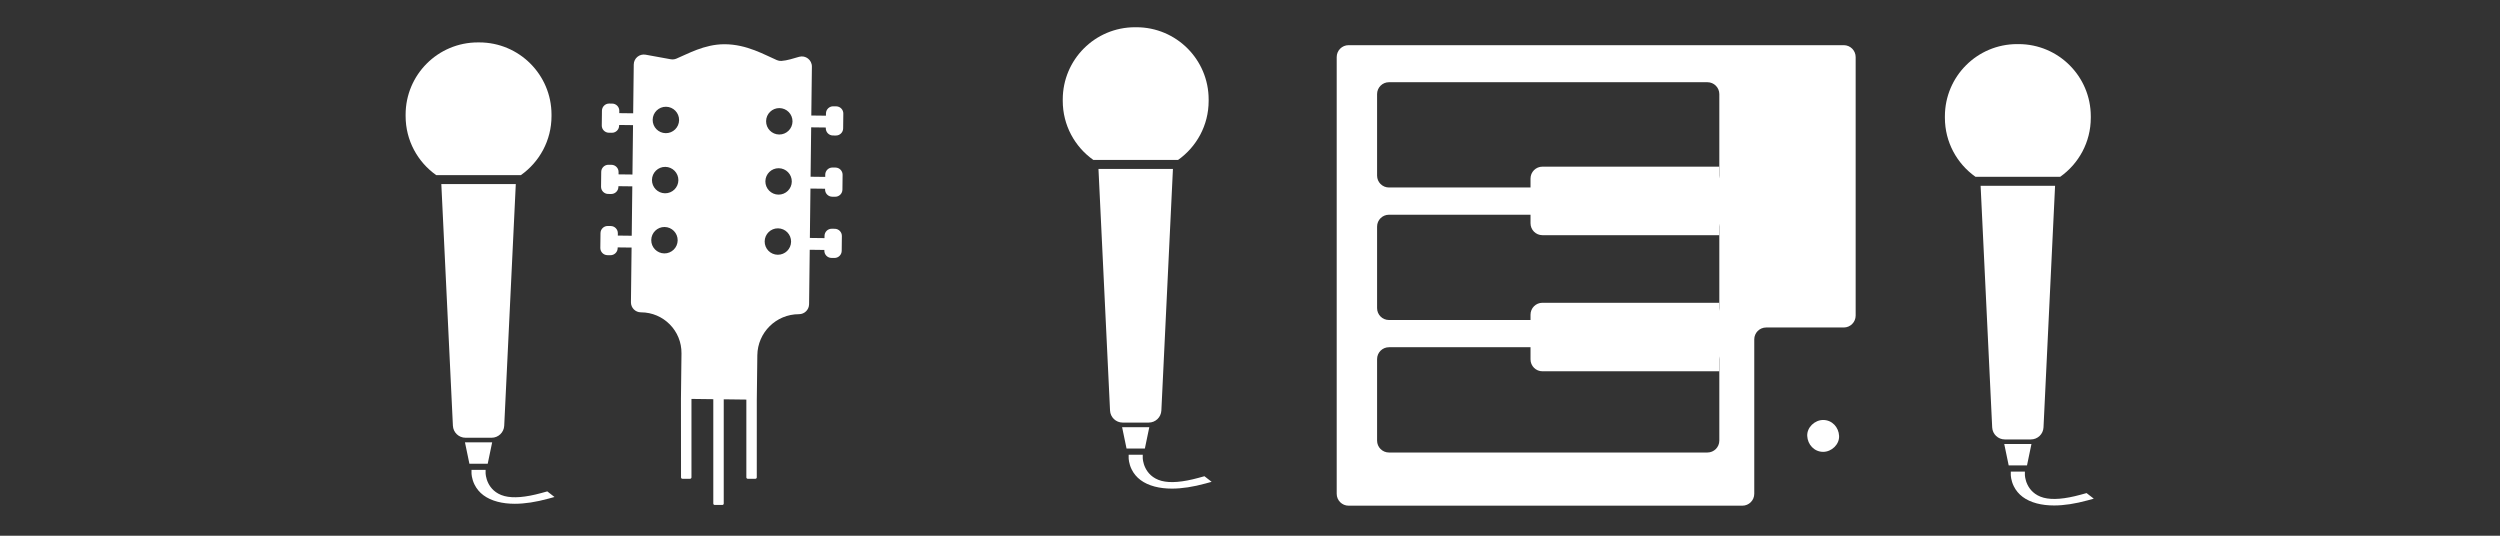 <?xml version="1.0" encoding="UTF-8" standalone="no"?> <svg xmlns="http://www.w3.org/2000/svg" xmlns:xlink="http://www.w3.org/1999/xlink" xmlns:serif="http://www.serif.com/" width="100%" height="100%" viewBox="0 0 700 150" version="1.1" xml:space="preserve" style="fill-rule:evenodd;clip-rule:evenodd;stroke-linejoin:round;stroke-miterlimit:2;"><rect x="0" y="0" width="700" height="150" fill="#333333" stroke="none"/> <g id="Gitarre" transform="matrix(0.531,0,0,0.531,-322.154,-449.793)"> <path d="M1017.54,917.998C1013.69,917.952 1010.61,914.797 1010.66,910.949C1010.7,907.103 1013.86,904.021 1017.7,904.065C1021.55,904.111 1024.63,907.267 1024.59,911.114C1024.54,914.961 1021.39,918.043 1017.54,917.998ZM1017.16,949.699C1013.32,949.653 1010.24,946.498 1010.28,942.651C1010.33,938.804 1013.48,935.722 1017.33,935.768C1021.18,935.813 1024.26,938.969 1024.21,942.815C1024.17,946.663 1021.01,949.745 1017.16,949.699ZM1016.79,981.4C1012.94,981.355 1009.86,978.199 1009.91,974.353C1009.95,970.505 1013.11,967.423 1016.95,967.469C1020.8,967.514 1023.88,970.67 1023.84,974.517C1023.79,978.364 1020.64,981.446 1016.79,981.4ZM957.733,917.291C953.887,917.246 950.805,914.09 950.85,910.243C950.895,906.396 954.051,903.313 957.898,903.359C961.745,903.404 964.827,906.561 964.782,910.407C964.736,914.255 961.581,917.337 957.733,917.291ZM957.359,948.992C953.512,948.947 950.43,945.791 950.476,941.944C950.52,938.097 953.676,935.015 957.523,935.061C961.371,935.105 964.453,938.262 964.407,942.108C964.361,945.956 961.206,949.038 957.359,948.992ZM956.984,980.694C953.137,980.648 950.055,977.493 950.101,973.646C950.145,969.798 953.302,966.716 957.148,966.762C960.996,966.808 964.078,969.963 964.032,973.811C963.987,977.657 960.831,980.739 956.984,980.694ZM1045.87,918.511L1047.47,918.529C1049.54,918.554 1051.26,916.874 1051.29,914.797L1051.38,906.965C1051.41,904.888 1049.73,903.168 1047.65,903.144L1046.05,903.124C1043.98,903.1 1042.26,904.779 1042.23,906.857L1042.22,908.069L1034.5,907.979L1034.81,882.203C1034.85,878.672 1031.49,876.068 1028.09,877.017C1024.96,877.888 1021.84,878.984 1018.72,879.198C1017.91,879.253 1017.1,879.09 1016.36,878.773C1010.12,876.129 1000.55,870.368 988.635,870.394C978.025,870.416 969.289,875.538 963.301,878.005C962.369,878.389 961.346,878.489 960.353,878.31L947.133,875.91C943.897,875.323 940.912,877.786 940.873,881.074L940.568,906.814L933.238,906.728L933.252,905.515C933.277,903.438 931.598,901.718 929.519,901.692L927.926,901.674C925.849,901.649 924.128,903.329 924.103,905.406L924.012,913.238C923.986,915.315 925.666,917.035 927.744,917.061L929.338,917.079C931.415,917.104 933.136,915.424 933.16,913.347L933.164,912.965L940.495,913.052L940.187,939.094L932.856,939.008L932.871,937.795C932.895,935.717 931.216,933.997 929.139,933.973L927.544,933.954C925.467,933.93 923.747,935.609 923.723,937.687L923.63,945.519C923.605,947.596 925.285,949.315 927.362,949.34L928.957,949.359C931.034,949.384 932.754,947.704 932.778,945.626L932.783,945.245L940.113,945.332L939.806,971.374L932.476,971.287L932.489,970.074C932.514,967.997 930.834,966.277 928.757,966.253L927.163,966.233C925.085,966.209 923.365,967.889 923.341,969.967L923.248,977.798C923.224,979.876 924.903,981.596 926.98,981.62L928.575,981.639C930.652,981.663 932.372,979.983 932.396,977.906L932.401,977.525L939.731,977.611L939.392,1006.44C939.356,1009.37 941.717,1011.76 944.641,1011.76C956.561,1011.76 966.185,1021.49 966.044,1033.41L965.762,1057.36L965.801,1098.79C965.802,1099.2 966.135,1099.53 966.547,1099.53L970.561,1099.53C970.973,1099.53 971.307,1099.2 971.307,1098.79L971.307,1057.42L982.82,1057.56L982.82,1112.6C982.82,1113.01 983.153,1113.34 983.565,1113.34L987.579,1113.34C987.991,1113.34 988.325,1113.01 988.325,1112.6L988.325,1057.62L1000.25,1057.77L1000.25,1098.79C1000.25,1099.2 1000.58,1099.53 1000.99,1099.53L1005.01,1099.53C1005.42,1099.53 1005.75,1099.2 1005.75,1098.79L1005.76,1057.83L1006.04,1034.4C1006.18,1022.4 1015.95,1012.74 1027.95,1012.74L1028.02,1012.74C1030.92,1012.74 1033.29,1010.4 1033.33,1007.49L1033.67,978.776L1041.38,978.867L1041.38,979.249C1041.35,981.326 1043.03,983.046 1045.11,983.07L1046.7,983.089C1048.78,983.113 1050.5,981.435 1050.53,979.356L1050.62,971.525C1050.64,969.447 1048.96,967.728 1046.89,967.703L1045.29,967.685C1043.21,967.66 1041.49,969.339 1041.47,971.417L1041.45,972.63L1033.74,972.539L1034.05,946.496L1041.76,946.588L1041.76,946.969C1041.73,949.046 1043.41,950.766 1045.49,950.791L1047.09,950.81C1049.16,950.834 1050.88,949.154 1050.91,947.077L1051,939.245C1051.02,937.168 1049.34,935.447 1047.27,935.423L1045.67,935.404C1043.6,935.38 1041.88,937.06 1041.85,939.137L1041.84,940.35L1034.12,940.259L1034.43,914.216L1042.14,914.308L1042.14,914.688C1042.12,916.767 1043.79,918.486 1045.87,918.511Z" style="fill:white;fill-rule:nonzero;"></path> </g> <g id="Mikrofon" transform="matrix(0.055,0,0,0.055,565.869,144.393)"> <g transform="matrix(2.146,0,0,2.146,-7083.11,-5445.5)"> <path d="M3324.14,2356.62L3262.3,2356.62C3246.3,2356.62 3233.12,2344.06 3232.35,2328.08L3204.89,1754.86L3381.55,1754.86L3354.09,2328.08C3353.32,2344.06 3340.14,2356.62 3324.14,2356.62Z" style="fill:white;fill-rule:nonzero;"></path> </g> <g transform="matrix(2.146,0,0,2.146,-7083.11,-5445.5)"> <path d="M3314.95,2418.24L3271.49,2418.24L3260.96,2367.52L3325.48,2367.52L3314.95,2418.24Z" style="fill:white;fill-rule:nonzero;"></path> </g> <g transform="matrix(2.146,0,0,2.146,-7083.11,-5445.5)"> <path d="M3294.95,1418.77L3291.49,1418.77C3196.87,1418.77 3120.17,1495.47 3120.17,1590.09L3120.17,1593.55C3120.17,1651.4 3148.84,1702.54 3192.74,1733.56L3393.69,1733.56C3437.6,1702.54 3466.27,1651.4 3466.27,1593.55L3466.27,1590.09C3466.27,1495.47 3389.57,1418.77 3294.95,1418.77Z" style="fill:white;fill-rule:nonzero;"></path> </g> <g transform="matrix(2.146,0,0,0.991,-7083.11,-2635.44)"> <path d="M3379.18,2606.85C3364.24,2606.85 3350.54,2603.33 3338.14,2596.27C3311.84,2581.31 3293.47,2551.59 3283.57,2507.95C3276.58,2477.18 3276.5,2450.56 3276.5,2449.44L3276.5,2432.73L3309.93,2432.73L3309.93,2449.43C3309.93,2449.67 3310.05,2473.96 3316.31,2501.17C3321.65,2524.4 3332.65,2554.72 3354.71,2567.24C3375.48,2579.02 3404.81,2573.82 3441.9,2551.77L3456.27,2543.23L3473.35,2571.96L3458.98,2580.51C3429.47,2598.05 3402.78,2606.85 3379.18,2606.85Z" style="fill:white;fill-rule:nonzero;"></path> </g> <g transform="matrix(2.146,0,0,2.146,-7083.11,-5445.5)"> <path d="M3197.9,1684.71C3193.01,1684.71 3189.03,1680.73 3189.03,1675.83C3189.03,1670.94 3193.01,1666.96 3197.9,1666.96C3202.8,1666.96 3206.78,1670.94 3206.78,1675.83C3206.78,1680.73 3202.8,1684.71 3197.9,1684.71Z" style="fill:white;fill-rule:nonzero;"></path> </g> <g transform="matrix(2.146,0,0,2.146,-7083.11,-5445.5)"> <path d="M3261.86,1684.71C3256.96,1684.71 3252.98,1680.73 3252.98,1675.83C3252.98,1670.94 3256.96,1666.96 3261.86,1666.96C3266.75,1666.96 3270.73,1670.94 3270.73,1675.83C3270.73,1680.73 3266.75,1684.71 3261.86,1684.71Z" style="fill:white;fill-rule:nonzero;"></path> </g> <g transform="matrix(2.146,0,0,2.146,-7083.11,-5445.5)"> <path d="M3325.81,1684.71C3320.92,1684.71 3316.94,1680.73 3316.94,1675.83C3316.94,1670.94 3320.92,1666.96 3325.81,1666.96C3330.7,1666.96 3334.69,1670.94 3334.69,1675.83C3334.69,1680.73 3330.7,1684.71 3325.81,1684.71Z" style="fill:white;fill-rule:nonzero;"></path> </g> <g transform="matrix(2.146,0,0,2.146,-7083.11,-5445.5)"> <path d="M3389.76,1684.71C3384.87,1684.71 3380.89,1680.73 3380.89,1675.83C3380.89,1670.94 3384.87,1666.96 3389.76,1666.96C3394.66,1666.96 3398.64,1670.94 3398.64,1675.83C3398.64,1680.73 3394.66,1684.71 3389.76,1684.71Z" style="fill:white;fill-rule:nonzero;"></path> </g> <g transform="matrix(2.146,0,0,2.146,-7083.11,-5445.5)"> <path d="M3165.31,1653.35C3160.42,1653.35 3156.44,1649.36 3156.44,1644.47C3156.44,1639.58 3160.42,1635.59 3165.31,1635.59C3170.21,1635.59 3174.19,1639.58 3174.19,1644.47C3174.19,1649.36 3170.21,1653.35 3165.31,1653.35Z" style="fill:white;fill-rule:nonzero;"></path> </g> <g transform="matrix(2.146,0,0,2.146,-7083.11,-5445.5)"> <path d="M3229.27,1653.35C3224.37,1653.35 3220.39,1649.36 3220.39,1644.47C3220.39,1639.58 3224.37,1635.59 3229.27,1635.59C3234.16,1635.59 3238.14,1639.58 3238.14,1644.47C3238.14,1649.36 3234.16,1653.35 3229.27,1653.35Z" style="fill:white;fill-rule:nonzero;"></path> </g> <g transform="matrix(2.146,0,0,2.146,-7083.11,-5445.5)"> <path d="M3293.22,1653.35C3288.33,1653.35 3284.34,1649.36 3284.34,1644.47C3284.34,1639.58 3288.33,1635.59 3293.22,1635.59C3298.11,1635.59 3302.09,1639.58 3302.09,1644.47C3302.09,1649.36 3298.11,1653.35 3293.22,1653.35Z" style="fill:white;fill-rule:nonzero;"></path> </g> <g transform="matrix(2.146,0,0,2.146,-7083.11,-5445.5)"> <path d="M3357.17,1653.35C3352.28,1653.35 3348.3,1649.36 3348.3,1644.47C3348.3,1639.58 3352.28,1635.59 3357.17,1635.59C3362.07,1635.59 3366.05,1639.58 3366.05,1644.47C3366.05,1649.36 3362.07,1653.35 3357.17,1653.35Z" style="fill:white;fill-rule:nonzero;"></path> </g> <g transform="matrix(2.146,0,0,2.146,-7083.11,-5445.5)"> <path d="M3421.13,1653.35C3416.23,1653.35 3412.25,1649.36 3412.25,1644.47C3412.25,1639.58 3416.23,1635.59 3421.13,1635.59C3426.02,1635.59 3430,1639.58 3430,1644.47C3430,1649.36 3426.02,1653.35 3421.13,1653.35Z" style="fill:white;fill-rule:nonzero;"></path> </g> <g transform="matrix(2.146,0,0,2.146,-7083.11,-5445.5)"> <path d="M3229.27,1714.22C3224.37,1714.22 3220.39,1710.24 3220.39,1705.35C3220.39,1700.46 3224.37,1696.47 3229.27,1696.47C3234.16,1696.47 3238.14,1700.46 3238.14,1705.35C3238.14,1710.24 3234.16,1714.22 3229.27,1714.22Z" style="fill:white;fill-rule:nonzero;"></path> </g> <g transform="matrix(2.146,0,0,2.146,-7083.11,-5445.5)"> <path d="M3293.22,1714.22C3288.33,1714.22 3284.34,1710.24 3284.34,1705.35C3284.34,1700.46 3288.33,1696.47 3293.22,1696.47C3298.11,1696.47 3302.09,1700.46 3302.09,1705.35C3302.09,1710.24 3298.11,1714.22 3293.22,1714.22Z" style="fill:white;fill-rule:nonzero;"></path> </g> <g transform="matrix(2.146,0,0,2.146,-7083.11,-5445.5)"> <path d="M3357.17,1714.22C3352.28,1714.22 3348.3,1710.24 3348.3,1705.35C3348.3,1700.46 3352.28,1696.47 3357.17,1696.47C3362.07,1696.47 3366.05,1700.46 3366.05,1705.35C3366.05,1710.24 3362.07,1714.22 3357.17,1714.22Z" style="fill:white;fill-rule:nonzero;"></path> </g> <g transform="matrix(2.146,0,0,2.146,-7083.11,-5445.5)"> <path d="M3197.9,1623.83C3193.01,1623.83 3189.03,1619.85 3189.03,1614.95C3189.03,1610.06 3193.01,1606.08 3197.9,1606.08C3202.8,1606.08 3206.78,1610.06 3206.78,1614.95C3206.78,1619.85 3202.8,1623.83 3197.9,1623.83Z" style="fill:white;fill-rule:nonzero;"></path> </g> <g transform="matrix(2.146,0,0,2.146,-7083.11,-5445.5)"> <path d="M3261.86,1623.83C3256.96,1623.83 3252.98,1619.85 3252.98,1614.95C3252.98,1610.06 3256.96,1606.08 3261.86,1606.08C3266.75,1606.08 3270.73,1610.06 3270.73,1614.95C3270.73,1619.85 3266.75,1623.83 3261.86,1623.83Z" style="fill:white;fill-rule:nonzero;"></path> </g> <g transform="matrix(2.146,0,0,2.146,-7083.11,-5445.5)"> <path d="M3325.81,1623.83C3320.92,1623.83 3316.94,1619.85 3316.94,1614.95C3316.94,1610.06 3320.92,1606.08 3325.81,1606.08C3330.7,1606.08 3334.69,1610.06 3334.69,1614.95C3334.69,1619.85 3330.7,1623.83 3325.81,1623.83Z" style="fill:white;fill-rule:nonzero;"></path> </g> <g transform="matrix(2.146,0,0,2.146,-7083.11,-5445.5)"> <path d="M3389.76,1623.83C3384.87,1623.83 3380.89,1619.85 3380.89,1614.95C3380.89,1610.06 3384.87,1606.08 3389.76,1606.08C3394.66,1606.08 3398.64,1610.06 3398.64,1614.95C3398.64,1619.85 3394.66,1623.83 3389.76,1623.83Z" style="fill:white;fill-rule:nonzero;"></path> </g> <g transform="matrix(2.146,0,0,2.146,-7083.11,-5445.5)"> <path d="M3165.31,1592.47C3160.42,1592.47 3156.44,1588.49 3156.44,1583.59C3156.44,1578.7 3160.42,1574.72 3165.31,1574.72C3170.21,1574.72 3174.19,1578.7 3174.19,1583.59C3174.19,1588.49 3170.21,1592.47 3165.31,1592.47Z" style="fill:white;fill-rule:nonzero;"></path> </g> <g transform="matrix(2.146,0,0,2.146,-7083.11,-5445.5)"> <path d="M3229.27,1592.47C3224.37,1592.47 3220.39,1588.49 3220.39,1583.59C3220.39,1578.7 3224.37,1574.72 3229.27,1574.72C3234.16,1574.72 3238.14,1578.7 3238.14,1583.59C3238.14,1588.49 3234.16,1592.47 3229.27,1592.47Z" style="fill:white;fill-rule:nonzero;"></path> </g> <g transform="matrix(2.146,0,0,2.146,-7083.11,-5445.5)"> <path d="M3293.22,1592.47C3288.33,1592.47 3284.34,1588.49 3284.34,1583.59C3284.34,1578.7 3288.33,1574.72 3293.22,1574.72C3298.11,1574.72 3302.09,1578.7 3302.09,1583.59C3302.09,1588.49 3298.11,1592.47 3293.22,1592.47Z" style="fill:white;fill-rule:nonzero;"></path> </g> <g transform="matrix(2.146,0,0,2.146,-7083.11,-5445.5)"> <path d="M3357.17,1592.47C3352.28,1592.47 3348.3,1588.49 3348.3,1583.59C3348.3,1578.7 3352.28,1574.72 3357.17,1574.72C3362.07,1574.72 3366.05,1578.7 3366.05,1583.59C3366.05,1588.49 3362.07,1592.47 3357.17,1592.47Z" style="fill:white;fill-rule:nonzero;"></path> </g> <g transform="matrix(2.146,0,0,2.146,-7083.11,-5445.5)"> <path d="M3421.13,1592.47C3416.23,1592.47 3412.25,1588.49 3412.25,1583.59C3412.25,1578.7 3416.23,1574.72 3421.13,1574.72C3426.02,1574.72 3430,1578.7 3430,1583.59C3430,1588.49 3426.02,1592.47 3421.13,1592.47Z" style="fill:white;fill-rule:nonzero;"></path> </g> <g transform="matrix(2.146,0,0,2.146,-7083.11,-5445.5)"> <path d="M3197.9,1562.95C3193.01,1562.95 3189.03,1558.97 3189.03,1554.08C3189.03,1549.18 3193.01,1545.2 3197.9,1545.2C3202.8,1545.2 3206.78,1549.18 3206.78,1554.08C3206.78,1558.97 3202.8,1562.95 3197.9,1562.95Z" style="fill:white;fill-rule:nonzero;"></path> </g> <g transform="matrix(2.146,0,0,2.146,-7083.11,-5445.5)"> <path d="M3261.86,1562.95C3256.96,1562.95 3252.98,1558.97 3252.98,1554.08C3252.98,1549.18 3256.96,1545.2 3261.86,1545.2C3266.75,1545.2 3270.73,1549.18 3270.73,1554.08C3270.73,1558.97 3266.75,1562.95 3261.86,1562.95Z" style="fill:white;fill-rule:nonzero;"></path> </g> <g transform="matrix(2.146,0,0,2.146,-7083.11,-5445.5)"> <path d="M3325.81,1562.95C3320.92,1562.95 3316.94,1558.97 3316.94,1554.08C3316.94,1549.18 3320.92,1545.2 3325.81,1545.2C3330.7,1545.2 3334.69,1549.18 3334.69,1554.08C3334.69,1558.97 3330.7,1562.95 3325.81,1562.95Z" style="fill:white;fill-rule:nonzero;"></path> </g> <g transform="matrix(2.146,0,0,2.146,-7083.11,-5445.5)"> <path d="M3389.76,1562.95C3384.87,1562.95 3380.89,1558.97 3380.89,1554.08C3380.89,1549.18 3384.87,1545.2 3389.76,1545.2C3394.66,1545.2 3398.64,1549.18 3398.64,1554.08C3398.64,1558.97 3394.66,1562.95 3389.76,1562.95Z" style="fill:white;fill-rule:nonzero;"></path> </g> <g transform="matrix(2.146,0,0,2.146,-7083.11,-5445.5)"> <path d="M3165.31,1531.59C3160.42,1531.59 3156.44,1527.61 3156.44,1522.71C3156.44,1517.82 3160.42,1513.84 3165.31,1513.84C3170.21,1513.84 3174.19,1517.82 3174.19,1522.71C3174.19,1527.61 3170.21,1531.59 3165.31,1531.59Z" style="fill:white;fill-rule:nonzero;"></path> </g> <g transform="matrix(2.146,0,0,2.146,-7083.11,-5445.5)"> <path d="M3229.27,1531.59C3224.37,1531.59 3220.39,1527.61 3220.39,1522.71C3220.39,1517.82 3224.37,1513.84 3229.27,1513.84C3234.16,1513.84 3238.14,1517.82 3238.14,1522.71C3238.14,1527.61 3234.16,1531.59 3229.27,1531.59Z" style="fill:white;fill-rule:nonzero;"></path> </g> <g transform="matrix(2.146,0,0,2.146,-7083.11,-5445.5)"> <path d="M3293.22,1531.59C3288.33,1531.59 3284.34,1527.61 3284.34,1522.71C3284.34,1517.82 3288.33,1513.84 3293.22,1513.84C3298.11,1513.84 3302.09,1517.82 3302.09,1522.71C3302.09,1527.61 3298.11,1531.59 3293.22,1531.59Z" style="fill:white;fill-rule:nonzero;"></path> </g> <g transform="matrix(2.146,0,0,2.146,-7083.11,-5445.5)"> <path d="M3357.17,1531.59C3352.28,1531.59 3348.3,1527.61 3348.3,1522.71C3348.3,1517.82 3352.28,1513.84 3357.17,1513.84C3362.07,1513.84 3366.05,1517.82 3366.05,1522.71C3366.05,1527.61 3362.07,1531.59 3357.17,1531.59Z" style="fill:white;fill-rule:nonzero;"></path> </g> <g transform="matrix(2.146,0,0,2.146,-7083.11,-5445.5)"> <path d="M3421.13,1531.59C3416.23,1531.59 3412.25,1527.61 3412.25,1522.71C3412.25,1517.82 3416.23,1513.84 3421.13,1513.84C3426.02,1513.84 3430,1517.82 3430,1522.71C3430,1527.61 3426.02,1531.59 3421.13,1531.59Z" style="fill:white;fill-rule:nonzero;"></path> </g> <g transform="matrix(2.146,0,0,2.146,-7083.11,-5445.5)"> <path d="M3197.9,1502.07C3193.01,1502.07 3189.03,1498.09 3189.03,1493.2C3189.03,1488.3 3193.01,1484.32 3197.9,1484.32C3202.8,1484.32 3206.78,1488.3 3206.78,1493.2C3206.78,1498.09 3202.8,1502.07 3197.9,1502.07Z" style="fill:white;fill-rule:nonzero;"></path> </g> <g transform="matrix(2.146,0,0,2.146,-7083.11,-5445.5)"> <path d="M3261.86,1502.07C3256.96,1502.07 3252.98,1498.09 3252.98,1493.2C3252.98,1488.3 3256.96,1484.32 3261.86,1484.32C3266.75,1484.32 3270.73,1488.3 3270.73,1493.2C3270.73,1498.09 3266.75,1502.07 3261.86,1502.07Z" style="fill:white;fill-rule:nonzero;"></path> </g> <g transform="matrix(2.146,0,0,2.146,-7083.11,-5445.5)"> <path d="M3325.81,1502.07C3320.92,1502.07 3316.94,1498.09 3316.94,1493.2C3316.94,1488.3 3320.92,1484.32 3325.81,1484.32C3330.7,1484.32 3334.69,1488.3 3334.69,1493.2C3334.69,1498.09 3330.7,1502.07 3325.81,1502.07Z" style="fill:white;fill-rule:nonzero;"></path> </g> <g transform="matrix(2.146,0,0,2.146,-7083.11,-5445.5)"> <path d="M3389.76,1502.07C3384.87,1502.07 3380.89,1498.09 3380.89,1493.2C3380.89,1488.3 3384.87,1484.32 3389.76,1484.32C3394.66,1484.32 3398.64,1488.3 3398.64,1493.2C3398.64,1498.09 3394.66,1502.07 3389.76,1502.07Z" style="fill:white;fill-rule:nonzero;"></path> </g> <g transform="matrix(2.146,0,0,2.146,-7083.11,-5445.5)"> <path d="M3229.27,1470.71C3224.37,1470.71 3220.39,1466.73 3220.39,1461.84C3220.39,1456.94 3224.37,1452.96 3229.27,1452.96C3234.16,1452.96 3238.14,1456.94 3238.14,1461.84C3238.14,1466.73 3234.16,1470.71 3229.27,1470.71Z" style="fill:white;fill-rule:nonzero;"></path> </g> <g transform="matrix(2.146,0,0,2.146,-7083.11,-5445.5)"> <path d="M3293.22,1470.71C3288.33,1470.71 3284.34,1466.73 3284.34,1461.84C3284.34,1456.94 3288.33,1452.96 3293.22,1452.96C3298.11,1452.96 3302.09,1456.94 3302.09,1461.84C3302.09,1466.73 3298.11,1470.71 3293.22,1470.71Z" style="fill:white;fill-rule:nonzero;"></path> </g> <g transform="matrix(2.146,0,0,2.146,-7083.11,-5445.5)"> <path d="M3357.17,1470.71C3352.28,1470.71 3348.3,1466.73 3348.3,1461.84C3348.3,1456.94 3352.28,1452.96 3357.17,1452.96C3362.07,1452.96 3366.05,1456.94 3366.05,1461.84C3366.05,1466.73 3362.07,1470.71 3357.17,1470.71Z" style="fill:white;fill-rule:nonzero;"></path> </g> <g transform="matrix(2.146,0,0,2.146,-7083.11,-5445.5)"> <path d="M3293.37,1821.96L3293.07,1821.96C3284.69,1821.96 3277.91,1828.75 3277.91,1837.12L3277.91,1882.94C3277.91,1891.31 3284.69,1898.1 3293.07,1898.1L3293.37,1898.1C3301.74,1898.1 3308.53,1891.31 3308.53,1882.94L3308.53,1837.12C3308.53,1828.75 3301.74,1821.96 3293.37,1821.96Z" style="fill:white;fill-rule:nonzero;"></path> </g> <g transform="matrix(2.146,0,0,2.146,-7083.11,-5445.5)"> <path d="M3293.37,1821.96L3293.07,1821.96C3284.69,1821.96 3277.91,1828.75 3277.91,1837.12L3277.91,1882.94C3277.91,1891.31 3284.69,1898.1 3293.07,1898.1L3293.37,1898.1C3301.74,1898.1 3308.53,1891.31 3308.53,1882.94L3308.53,1837.12C3308.53,1828.75 3301.74,1821.96 3293.37,1821.96Z" style="fill:white;fill-rule:nonzero;"></path> </g> <g transform="matrix(2.146,0,0,2.146,-7083.11,-5445.5)"> <path d="M3303.63,1860.03L3303.63,1837.12C3303.63,1831.46 3299.03,1826.86 3293.37,1826.86L3293.07,1826.86C3287.41,1826.86 3282.81,1831.46 3282.81,1837.12L3282.81,1860.03L3303.63,1860.03Z" style="fill:white;fill-rule:nonzero;"></path> </g> </g> <g id="Mikrofon1" serif:id="Mikrofon" transform="matrix(0.055,0,0,0.055,318.869,139.673)"> <g transform="matrix(2.146,0,0,2.146,-7083.11,-5445.5)"> <path d="M3324.14,2356.62L3262.3,2356.62C3246.3,2356.62 3233.12,2344.06 3232.35,2328.08L3204.89,1754.86L3381.55,1754.86L3354.09,2328.08C3353.32,2344.06 3340.14,2356.62 3324.14,2356.62Z" style="fill:white;fill-rule:nonzero;"></path> </g> <g transform="matrix(2.146,0,0,2.146,-7083.11,-5445.5)"> <path d="M3314.95,2418.24L3271.49,2418.24L3260.96,2367.52L3325.48,2367.52L3314.95,2418.24Z" style="fill:white;fill-rule:nonzero;"></path> </g> <g transform="matrix(2.146,0,0,2.146,-7083.11,-5445.5)"> <path d="M3294.95,1418.77L3291.49,1418.77C3196.87,1418.77 3120.17,1495.47 3120.17,1590.09L3120.17,1593.55C3120.17,1651.4 3148.84,1702.54 3192.74,1733.56L3393.69,1733.56C3437.6,1702.54 3466.27,1651.4 3466.27,1593.55L3466.27,1590.09C3466.27,1495.47 3389.57,1418.77 3294.95,1418.77Z" style="fill:white;fill-rule:nonzero;"></path> </g> <g transform="matrix(2.146,0,0,0.991,-7083.11,-2635.44)"> <path d="M3379.18,2606.85C3364.24,2606.85 3350.54,2603.33 3338.14,2596.27C3311.84,2581.31 3293.47,2551.59 3283.57,2507.95C3276.58,2477.18 3276.5,2450.56 3276.5,2449.44L3276.5,2432.73L3309.93,2432.73L3309.93,2449.43C3309.93,2449.67 3310.05,2473.96 3316.31,2501.17C3321.65,2524.4 3332.65,2554.72 3354.71,2567.24C3375.48,2579.02 3404.81,2573.82 3441.9,2551.77L3456.27,2543.23L3473.35,2571.96L3458.98,2580.51C3429.47,2598.05 3402.78,2606.85 3379.18,2606.85Z" style="fill:white;fill-rule:nonzero;"></path> </g> <g transform="matrix(2.146,0,0,2.146,-7083.11,-5445.5)"> <path d="M3197.9,1684.71C3193.01,1684.71 3189.03,1680.73 3189.03,1675.83C3189.03,1670.94 3193.01,1666.96 3197.9,1666.96C3202.8,1666.96 3206.78,1670.94 3206.78,1675.83C3206.78,1680.73 3202.8,1684.71 3197.9,1684.71Z" style="fill:white;fill-rule:nonzero;"></path> </g> <g transform="matrix(2.146,0,0,2.146,-7083.11,-5445.5)"> <path d="M3261.86,1684.71C3256.96,1684.71 3252.98,1680.73 3252.98,1675.83C3252.98,1670.94 3256.96,1666.96 3261.86,1666.96C3266.75,1666.96 3270.73,1670.94 3270.73,1675.83C3270.73,1680.73 3266.75,1684.71 3261.86,1684.71Z" style="fill:white;fill-rule:nonzero;"></path> </g> <g transform="matrix(2.146,0,0,2.146,-7083.11,-5445.5)"> <path d="M3325.81,1684.71C3320.92,1684.71 3316.94,1680.73 3316.94,1675.83C3316.94,1670.94 3320.92,1666.96 3325.81,1666.96C3330.7,1666.96 3334.69,1670.94 3334.69,1675.83C3334.69,1680.73 3330.7,1684.71 3325.81,1684.71Z" style="fill:white;fill-rule:nonzero;"></path> </g> <g transform="matrix(2.146,0,0,2.146,-7083.11,-5445.5)"> <path d="M3389.76,1684.71C3384.87,1684.71 3380.89,1680.73 3380.89,1675.83C3380.89,1670.94 3384.87,1666.96 3389.76,1666.96C3394.66,1666.96 3398.64,1670.94 3398.64,1675.83C3398.64,1680.73 3394.66,1684.71 3389.76,1684.71Z" style="fill:white;fill-rule:nonzero;"></path> </g> <g transform="matrix(2.146,0,0,2.146,-7083.11,-5445.5)"> <path d="M3165.31,1653.35C3160.42,1653.35 3156.44,1649.36 3156.44,1644.47C3156.44,1639.58 3160.42,1635.59 3165.31,1635.59C3170.21,1635.59 3174.19,1639.58 3174.19,1644.47C3174.19,1649.36 3170.21,1653.35 3165.31,1653.35Z" style="fill:white;fill-rule:nonzero;"></path> </g> <g transform="matrix(2.146,0,0,2.146,-7083.11,-5445.5)"> <path d="M3229.27,1653.35C3224.37,1653.35 3220.39,1649.36 3220.39,1644.47C3220.39,1639.58 3224.37,1635.59 3229.27,1635.59C3234.16,1635.59 3238.14,1639.58 3238.14,1644.47C3238.14,1649.36 3234.16,1653.35 3229.27,1653.35Z" style="fill:white;fill-rule:nonzero;"></path> </g> <g transform="matrix(2.146,0,0,2.146,-7083.11,-5445.5)"> <path d="M3293.22,1653.35C3288.33,1653.35 3284.34,1649.36 3284.34,1644.47C3284.34,1639.58 3288.33,1635.59 3293.22,1635.59C3298.11,1635.59 3302.09,1639.58 3302.09,1644.47C3302.09,1649.36 3298.11,1653.35 3293.22,1653.35Z" style="fill:white;fill-rule:nonzero;"></path> </g> <g transform="matrix(2.146,0,0,2.146,-7083.11,-5445.5)"> <path d="M3357.17,1653.35C3352.28,1653.35 3348.3,1649.36 3348.3,1644.47C3348.3,1639.58 3352.28,1635.59 3357.17,1635.59C3362.07,1635.59 3366.05,1639.58 3366.05,1644.47C3366.05,1649.36 3362.07,1653.35 3357.17,1653.35Z" style="fill:white;fill-rule:nonzero;"></path> </g> <g transform="matrix(2.146,0,0,2.146,-7083.11,-5445.5)"> <path d="M3421.13,1653.35C3416.23,1653.35 3412.25,1649.36 3412.25,1644.47C3412.25,1639.58 3416.23,1635.59 3421.13,1635.59C3426.02,1635.59 3430,1639.58 3430,1644.47C3430,1649.36 3426.02,1653.35 3421.13,1653.35Z" style="fill:white;fill-rule:nonzero;"></path> </g> <g transform="matrix(2.146,0,0,2.146,-7083.11,-5445.5)"> <path d="M3229.27,1714.22C3224.37,1714.22 3220.39,1710.24 3220.39,1705.35C3220.39,1700.46 3224.37,1696.47 3229.27,1696.47C3234.16,1696.47 3238.14,1700.46 3238.14,1705.35C3238.14,1710.24 3234.16,1714.22 3229.27,1714.22Z" style="fill:white;fill-rule:nonzero;"></path> </g> <g transform="matrix(2.146,0,0,2.146,-7083.11,-5445.5)"> <path d="M3293.22,1714.22C3288.33,1714.22 3284.34,1710.24 3284.34,1705.35C3284.34,1700.46 3288.33,1696.47 3293.22,1696.47C3298.11,1696.47 3302.09,1700.46 3302.09,1705.35C3302.09,1710.24 3298.11,1714.22 3293.22,1714.22Z" style="fill:white;fill-rule:nonzero;"></path> </g> <g transform="matrix(2.146,0,0,2.146,-7083.11,-5445.5)"> <path d="M3357.17,1714.22C3352.28,1714.22 3348.3,1710.24 3348.3,1705.35C3348.3,1700.46 3352.28,1696.47 3357.17,1696.47C3362.07,1696.47 3366.05,1700.46 3366.05,1705.35C3366.05,1710.24 3362.07,1714.22 3357.17,1714.22Z" style="fill:white;fill-rule:nonzero;"></path> </g> <g transform="matrix(2.146,0,0,2.146,-7083.11,-5445.5)"> <path d="M3197.9,1623.83C3193.01,1623.83 3189.03,1619.85 3189.03,1614.95C3189.03,1610.06 3193.01,1606.08 3197.9,1606.08C3202.8,1606.08 3206.78,1610.06 3206.78,1614.95C3206.78,1619.85 3202.8,1623.83 3197.9,1623.83Z" style="fill:white;fill-rule:nonzero;"></path> </g> <g transform="matrix(2.146,0,0,2.146,-7083.11,-5445.5)"> <path d="M3261.86,1623.83C3256.96,1623.83 3252.98,1619.85 3252.98,1614.95C3252.98,1610.06 3256.96,1606.08 3261.86,1606.08C3266.75,1606.08 3270.73,1610.06 3270.73,1614.95C3270.73,1619.85 3266.75,1623.83 3261.86,1623.83Z" style="fill:white;fill-rule:nonzero;"></path> </g> <g transform="matrix(2.146,0,0,2.146,-7083.11,-5445.5)"> <path d="M3325.81,1623.83C3320.92,1623.83 3316.94,1619.85 3316.94,1614.95C3316.94,1610.06 3320.92,1606.08 3325.81,1606.08C3330.7,1606.08 3334.69,1610.06 3334.69,1614.95C3334.69,1619.85 3330.7,1623.83 3325.81,1623.83Z" style="fill:white;fill-rule:nonzero;"></path> </g> <g transform="matrix(2.146,0,0,2.146,-7083.11,-5445.5)"> <path d="M3389.76,1623.83C3384.87,1623.83 3380.89,1619.85 3380.89,1614.95C3380.89,1610.06 3384.87,1606.08 3389.76,1606.08C3394.66,1606.08 3398.64,1610.06 3398.64,1614.95C3398.64,1619.85 3394.66,1623.83 3389.76,1623.83Z" style="fill:white;fill-rule:nonzero;"></path> </g> <g transform="matrix(2.146,0,0,2.146,-7083.11,-5445.5)"> <path d="M3165.31,1592.47C3160.42,1592.47 3156.44,1588.49 3156.44,1583.59C3156.44,1578.7 3160.42,1574.72 3165.31,1574.72C3170.21,1574.72 3174.19,1578.7 3174.19,1583.59C3174.19,1588.49 3170.21,1592.47 3165.31,1592.47Z" style="fill:white;fill-rule:nonzero;"></path> </g> <g transform="matrix(2.146,0,0,2.146,-7083.11,-5445.5)"> <path d="M3229.27,1592.47C3224.37,1592.47 3220.39,1588.49 3220.39,1583.59C3220.39,1578.7 3224.37,1574.72 3229.27,1574.72C3234.16,1574.72 3238.14,1578.7 3238.14,1583.59C3238.14,1588.49 3234.16,1592.47 3229.27,1592.47Z" style="fill:white;fill-rule:nonzero;"></path> </g> <g transform="matrix(2.146,0,0,2.146,-7083.11,-5445.5)"> <path d="M3293.22,1592.47C3288.33,1592.47 3284.34,1588.49 3284.34,1583.59C3284.34,1578.7 3288.33,1574.72 3293.22,1574.72C3298.11,1574.72 3302.09,1578.7 3302.09,1583.59C3302.09,1588.49 3298.11,1592.47 3293.22,1592.47Z" style="fill:white;fill-rule:nonzero;"></path> </g> <g transform="matrix(2.146,0,0,2.146,-7083.11,-5445.5)"> <path d="M3357.17,1592.47C3352.28,1592.47 3348.3,1588.49 3348.3,1583.59C3348.3,1578.7 3352.28,1574.72 3357.17,1574.72C3362.07,1574.72 3366.05,1578.7 3366.05,1583.59C3366.05,1588.49 3362.07,1592.47 3357.17,1592.47Z" style="fill:white;fill-rule:nonzero;"></path> </g> <g transform="matrix(2.146,0,0,2.146,-7083.11,-5445.5)"> <path d="M3421.13,1592.47C3416.23,1592.47 3412.25,1588.49 3412.25,1583.59C3412.25,1578.7 3416.23,1574.72 3421.13,1574.72C3426.02,1574.72 3430,1578.7 3430,1583.59C3430,1588.49 3426.02,1592.47 3421.13,1592.47Z" style="fill:white;fill-rule:nonzero;"></path> </g> <g transform="matrix(2.146,0,0,2.146,-7083.11,-5445.5)"> <path d="M3197.9,1562.95C3193.01,1562.95 3189.03,1558.97 3189.03,1554.08C3189.03,1549.18 3193.01,1545.2 3197.9,1545.2C3202.8,1545.2 3206.78,1549.18 3206.78,1554.08C3206.78,1558.97 3202.8,1562.95 3197.9,1562.95Z" style="fill:white;fill-rule:nonzero;"></path> </g> <g transform="matrix(2.146,0,0,2.146,-7083.11,-5445.5)"> <path d="M3261.86,1562.95C3256.96,1562.95 3252.98,1558.97 3252.98,1554.08C3252.98,1549.18 3256.96,1545.2 3261.86,1545.2C3266.75,1545.2 3270.73,1549.18 3270.73,1554.08C3270.73,1558.97 3266.75,1562.95 3261.86,1562.95Z" style="fill:white;fill-rule:nonzero;"></path> </g> <g transform="matrix(2.146,0,0,2.146,-7083.11,-5445.5)"> <path d="M3325.81,1562.95C3320.92,1562.95 3316.94,1558.97 3316.94,1554.08C3316.94,1549.18 3320.92,1545.2 3325.81,1545.2C3330.7,1545.2 3334.69,1549.18 3334.69,1554.08C3334.69,1558.97 3330.7,1562.95 3325.81,1562.95Z" style="fill:white;fill-rule:nonzero;"></path> </g> <g transform="matrix(2.146,0,0,2.146,-7083.11,-5445.5)"> <path d="M3389.76,1562.95C3384.87,1562.95 3380.89,1558.97 3380.89,1554.08C3380.89,1549.18 3384.87,1545.2 3389.76,1545.2C3394.66,1545.2 3398.64,1549.18 3398.64,1554.08C3398.64,1558.97 3394.66,1562.95 3389.76,1562.95Z" style="fill:white;fill-rule:nonzero;"></path> </g> <g transform="matrix(2.146,0,0,2.146,-7083.11,-5445.5)"> <path d="M3165.31,1531.59C3160.42,1531.59 3156.44,1527.61 3156.44,1522.71C3156.44,1517.82 3160.42,1513.84 3165.31,1513.84C3170.21,1513.84 3174.19,1517.82 3174.19,1522.71C3174.19,1527.61 3170.21,1531.59 3165.31,1531.59Z" style="fill:white;fill-rule:nonzero;"></path> </g> <g transform="matrix(2.146,0,0,2.146,-7083.11,-5445.5)"> <path d="M3229.27,1531.59C3224.37,1531.59 3220.39,1527.61 3220.39,1522.71C3220.39,1517.82 3224.37,1513.84 3229.27,1513.84C3234.16,1513.84 3238.14,1517.82 3238.14,1522.71C3238.14,1527.61 3234.16,1531.59 3229.27,1531.59Z" style="fill:white;fill-rule:nonzero;"></path> </g> <g transform="matrix(2.146,0,0,2.146,-7083.11,-5445.5)"> <path d="M3293.22,1531.59C3288.33,1531.59 3284.34,1527.61 3284.34,1522.71C3284.34,1517.82 3288.33,1513.84 3293.22,1513.84C3298.11,1513.84 3302.09,1517.82 3302.09,1522.71C3302.09,1527.61 3298.11,1531.59 3293.22,1531.59Z" style="fill:white;fill-rule:nonzero;"></path> </g> <g transform="matrix(2.146,0,0,2.146,-7083.11,-5445.5)"> <path d="M3357.17,1531.59C3352.28,1531.59 3348.3,1527.61 3348.3,1522.71C3348.3,1517.82 3352.28,1513.84 3357.17,1513.84C3362.07,1513.84 3366.05,1517.82 3366.05,1522.71C3366.05,1527.61 3362.07,1531.59 3357.17,1531.59Z" style="fill:white;fill-rule:nonzero;"></path> </g> <g transform="matrix(2.146,0,0,2.146,-7083.11,-5445.5)"> <path d="M3421.13,1531.59C3416.23,1531.59 3412.25,1527.61 3412.25,1522.71C3412.25,1517.82 3416.23,1513.84 3421.13,1513.84C3426.02,1513.84 3430,1517.82 3430,1522.71C3430,1527.61 3426.02,1531.59 3421.13,1531.59Z" style="fill:white;fill-rule:nonzero;"></path> </g> <g transform="matrix(2.146,0,0,2.146,-7083.11,-5445.5)"> <path d="M3197.9,1502.07C3193.01,1502.07 3189.03,1498.09 3189.03,1493.2C3189.03,1488.3 3193.01,1484.32 3197.9,1484.32C3202.8,1484.32 3206.78,1488.3 3206.78,1493.2C3206.78,1498.09 3202.8,1502.07 3197.9,1502.07Z" style="fill:white;fill-rule:nonzero;"></path> </g> <g transform="matrix(2.146,0,0,2.146,-7083.11,-5445.5)"> <path d="M3261.86,1502.07C3256.96,1502.07 3252.98,1498.09 3252.98,1493.2C3252.98,1488.3 3256.96,1484.32 3261.86,1484.32C3266.75,1484.32 3270.73,1488.3 3270.73,1493.2C3270.73,1498.09 3266.75,1502.07 3261.86,1502.07Z" style="fill:white;fill-rule:nonzero;"></path> </g> <g transform="matrix(2.146,0,0,2.146,-7083.11,-5445.5)"> <path d="M3325.81,1502.07C3320.92,1502.07 3316.94,1498.09 3316.94,1493.2C3316.94,1488.3 3320.92,1484.32 3325.81,1484.32C3330.7,1484.32 3334.69,1488.3 3334.69,1493.2C3334.69,1498.09 3330.7,1502.07 3325.81,1502.07Z" style="fill:white;fill-rule:nonzero;"></path> </g> <g transform="matrix(2.146,0,0,2.146,-7083.11,-5445.5)"> <path d="M3389.76,1502.07C3384.87,1502.07 3380.89,1498.09 3380.89,1493.2C3380.89,1488.3 3384.87,1484.32 3389.76,1484.32C3394.66,1484.32 3398.64,1488.3 3398.64,1493.2C3398.64,1498.09 3394.66,1502.07 3389.76,1502.07Z" style="fill:white;fill-rule:nonzero;"></path> </g> <g transform="matrix(2.146,0,0,2.146,-7083.11,-5445.5)"> <path d="M3229.27,1470.71C3224.37,1470.71 3220.39,1466.73 3220.39,1461.84C3220.39,1456.94 3224.37,1452.96 3229.27,1452.96C3234.16,1452.96 3238.14,1456.94 3238.14,1461.84C3238.14,1466.73 3234.16,1470.71 3229.27,1470.71Z" style="fill:white;fill-rule:nonzero;"></path> </g> <g transform="matrix(2.146,0,0,2.146,-7083.11,-5445.5)"> <path d="M3293.22,1470.71C3288.33,1470.71 3284.34,1466.73 3284.34,1461.84C3284.34,1456.94 3288.33,1452.96 3293.22,1452.96C3298.11,1452.96 3302.09,1456.94 3302.09,1461.84C3302.09,1466.73 3298.11,1470.71 3293.22,1470.71Z" style="fill:white;fill-rule:nonzero;"></path> </g> <g transform="matrix(2.146,0,0,2.146,-7083.11,-5445.5)"> <path d="M3357.17,1470.71C3352.28,1470.71 3348.3,1466.73 3348.3,1461.84C3348.3,1456.94 3352.28,1452.96 3357.17,1452.96C3362.07,1452.96 3366.05,1456.94 3366.05,1461.84C3366.05,1466.73 3362.07,1470.71 3357.17,1470.71Z" style="fill:white;fill-rule:nonzero;"></path> </g> <g transform="matrix(2.146,0,0,2.146,-7083.11,-5445.5)"> <path d="M3293.37,1821.96L3293.07,1821.96C3284.69,1821.96 3277.91,1828.75 3277.91,1837.12L3277.91,1882.94C3277.91,1891.31 3284.69,1898.1 3293.07,1898.1L3293.37,1898.1C3301.74,1898.1 3308.53,1891.31 3308.53,1882.94L3308.53,1837.12C3308.53,1828.75 3301.74,1821.96 3293.37,1821.96Z" style="fill:white;fill-rule:nonzero;"></path> </g> <g transform="matrix(2.146,0,0,2.146,-7083.11,-5445.5)"> <path d="M3293.37,1821.96L3293.07,1821.96C3284.69,1821.96 3277.91,1828.75 3277.91,1837.12L3277.91,1882.94C3277.91,1891.31 3284.69,1898.1 3293.07,1898.1L3293.37,1898.1C3301.74,1898.1 3308.53,1891.31 3308.53,1882.94L3308.53,1837.12C3308.53,1828.75 3301.74,1821.96 3293.37,1821.96Z" style="fill:white;fill-rule:nonzero;"></path> </g> <g transform="matrix(2.146,0,0,2.146,-7083.11,-5445.5)"> <path d="M3303.63,1860.03L3303.63,1837.12C3303.63,1831.46 3299.03,1826.86 3293.37,1826.86L3293.07,1826.86C3287.41,1826.86 3282.81,1831.46 3282.81,1837.12L3282.81,1860.03L3303.63,1860.03Z" style="fill:white;fill-rule:nonzero;"></path> </g> </g> <g id="Mikrofon2" serif:id="Mikrofon" transform="matrix(0.055,0,0,0.055,134.869,143.92)"> <g transform="matrix(2.146,0,0,2.146,-7083.11,-5445.5)"> <path d="M3324.14,2356.62L3262.3,2356.62C3246.3,2356.62 3233.12,2344.06 3232.35,2328.08L3204.89,1754.86L3381.55,1754.86L3354.09,2328.08C3353.32,2344.06 3340.14,2356.62 3324.14,2356.62Z" style="fill:white;fill-rule:nonzero;"></path> </g> <g transform="matrix(2.146,0,0,2.146,-7083.11,-5445.5)"> <path d="M3314.95,2418.24L3271.49,2418.24L3260.96,2367.52L3325.48,2367.52L3314.95,2418.24Z" style="fill:white;fill-rule:nonzero;"></path> </g> <g transform="matrix(2.146,0,0,2.146,-7083.11,-5445.5)"> <path d="M3294.95,1418.77L3291.49,1418.77C3196.87,1418.77 3120.17,1495.47 3120.17,1590.09L3120.17,1593.55C3120.17,1651.4 3148.84,1702.54 3192.74,1733.56L3393.69,1733.56C3437.6,1702.54 3466.27,1651.4 3466.27,1593.55L3466.27,1590.09C3466.27,1495.47 3389.57,1418.77 3294.95,1418.77Z" style="fill:white;fill-rule:nonzero;"></path> </g> <g transform="matrix(2.146,0,0,0.991,-7083.11,-2635.44)"> <path d="M3379.18,2606.85C3364.24,2606.85 3350.54,2603.33 3338.14,2596.27C3311.84,2581.31 3293.47,2551.59 3283.57,2507.95C3276.58,2477.18 3276.5,2450.56 3276.5,2449.44L3276.5,2432.73L3309.93,2432.73L3309.93,2449.43C3309.93,2449.67 3310.05,2473.96 3316.31,2501.17C3321.65,2524.4 3332.65,2554.72 3354.71,2567.24C3375.48,2579.02 3404.81,2573.82 3441.9,2551.77L3456.27,2543.23L3473.35,2571.96L3458.98,2580.51C3429.47,2598.05 3402.78,2606.85 3379.18,2606.85Z" style="fill:white;fill-rule:nonzero;"></path> </g> <g transform="matrix(2.146,0,0,2.146,-7083.11,-5445.5)"> <path d="M3197.9,1684.71C3193.01,1684.71 3189.03,1680.73 3189.03,1675.83C3189.03,1670.94 3193.01,1666.96 3197.9,1666.96C3202.8,1666.96 3206.78,1670.94 3206.78,1675.83C3206.78,1680.73 3202.8,1684.71 3197.9,1684.71Z" style="fill:white;fill-rule:nonzero;"></path> </g> <g transform="matrix(2.146,0,0,2.146,-7083.11,-5445.5)"> <path d="M3261.86,1684.71C3256.96,1684.71 3252.98,1680.73 3252.98,1675.83C3252.98,1670.94 3256.96,1666.96 3261.86,1666.96C3266.75,1666.96 3270.73,1670.94 3270.73,1675.83C3270.73,1680.73 3266.75,1684.71 3261.86,1684.71Z" style="fill:white;fill-rule:nonzero;"></path> </g> <g transform="matrix(2.146,0,0,2.146,-7083.11,-5445.5)"> <path d="M3325.81,1684.71C3320.92,1684.71 3316.94,1680.73 3316.94,1675.83C3316.94,1670.94 3320.92,1666.96 3325.81,1666.96C3330.7,1666.96 3334.69,1670.94 3334.69,1675.83C3334.69,1680.73 3330.7,1684.71 3325.81,1684.71Z" style="fill:white;fill-rule:nonzero;"></path> </g> <g transform="matrix(2.146,0,0,2.146,-7083.11,-5445.5)"> <path d="M3389.76,1684.71C3384.87,1684.71 3380.89,1680.73 3380.89,1675.83C3380.89,1670.94 3384.87,1666.96 3389.76,1666.96C3394.66,1666.96 3398.64,1670.94 3398.64,1675.83C3398.64,1680.73 3394.66,1684.71 3389.76,1684.71Z" style="fill:white;fill-rule:nonzero;"></path> </g> <g transform="matrix(2.146,0,0,2.146,-7083.11,-5445.5)"> <path d="M3165.31,1653.35C3160.42,1653.35 3156.44,1649.36 3156.44,1644.47C3156.44,1639.58 3160.42,1635.59 3165.31,1635.59C3170.21,1635.59 3174.19,1639.58 3174.19,1644.47C3174.19,1649.36 3170.21,1653.35 3165.31,1653.35Z" style="fill:white;fill-rule:nonzero;"></path> </g> <g transform="matrix(2.146,0,0,2.146,-7083.11,-5445.5)"> <path d="M3229.27,1653.35C3224.37,1653.35 3220.39,1649.36 3220.39,1644.47C3220.39,1639.58 3224.37,1635.59 3229.27,1635.59C3234.16,1635.59 3238.14,1639.58 3238.14,1644.47C3238.14,1649.36 3234.16,1653.35 3229.27,1653.35Z" style="fill:white;fill-rule:nonzero;"></path> </g> <g transform="matrix(2.146,0,0,2.146,-7083.11,-5445.5)"> <path d="M3293.22,1653.35C3288.33,1653.35 3284.34,1649.36 3284.34,1644.47C3284.34,1639.58 3288.33,1635.59 3293.22,1635.59C3298.11,1635.59 3302.09,1639.58 3302.09,1644.47C3302.09,1649.36 3298.11,1653.35 3293.22,1653.35Z" style="fill:white;fill-rule:nonzero;"></path> </g> <g transform="matrix(2.146,0,0,2.146,-7083.11,-5445.5)"> <path d="M3357.17,1653.35C3352.28,1653.35 3348.3,1649.36 3348.3,1644.47C3348.3,1639.58 3352.28,1635.59 3357.17,1635.59C3362.07,1635.59 3366.05,1639.58 3366.05,1644.47C3366.05,1649.36 3362.07,1653.35 3357.17,1653.35Z" style="fill:white;fill-rule:nonzero;"></path> </g> <g transform="matrix(2.146,0,0,2.146,-7083.11,-5445.5)"> <path d="M3421.13,1653.35C3416.23,1653.35 3412.25,1649.36 3412.25,1644.47C3412.25,1639.58 3416.23,1635.59 3421.13,1635.59C3426.02,1635.59 3430,1639.58 3430,1644.47C3430,1649.36 3426.02,1653.35 3421.13,1653.35Z" style="fill:white;fill-rule:nonzero;"></path> </g> <g transform="matrix(2.146,0,0,2.146,-7083.11,-5445.5)"> <path d="M3229.27,1714.22C3224.37,1714.22 3220.39,1710.24 3220.39,1705.35C3220.39,1700.46 3224.37,1696.47 3229.27,1696.47C3234.16,1696.47 3238.14,1700.46 3238.14,1705.35C3238.14,1710.24 3234.16,1714.22 3229.27,1714.22Z" style="fill:white;fill-rule:nonzero;"></path> </g> <g transform="matrix(2.146,0,0,2.146,-7083.11,-5445.5)"> <path d="M3293.22,1714.22C3288.33,1714.22 3284.34,1710.24 3284.34,1705.35C3284.34,1700.46 3288.33,1696.47 3293.22,1696.47C3298.11,1696.47 3302.09,1700.46 3302.09,1705.35C3302.09,1710.24 3298.11,1714.22 3293.22,1714.22Z" style="fill:white;fill-rule:nonzero;"></path> </g> <g transform="matrix(2.146,0,0,2.146,-7083.11,-5445.5)"> <path d="M3357.17,1714.22C3352.28,1714.22 3348.3,1710.24 3348.3,1705.35C3348.3,1700.46 3352.28,1696.47 3357.17,1696.47C3362.07,1696.47 3366.05,1700.46 3366.05,1705.35C3366.05,1710.24 3362.07,1714.22 3357.17,1714.22Z" style="fill:white;fill-rule:nonzero;"></path> </g> <g transform="matrix(2.146,0,0,2.146,-7083.11,-5445.5)"> <path d="M3197.9,1623.83C3193.01,1623.83 3189.03,1619.85 3189.03,1614.95C3189.03,1610.06 3193.01,1606.08 3197.9,1606.08C3202.8,1606.08 3206.78,1610.06 3206.78,1614.95C3206.78,1619.85 3202.8,1623.83 3197.9,1623.83Z" style="fill:white;fill-rule:nonzero;"></path> </g> <g transform="matrix(2.146,0,0,2.146,-7083.11,-5445.5)"> <path d="M3261.86,1623.83C3256.96,1623.83 3252.98,1619.85 3252.98,1614.95C3252.98,1610.06 3256.96,1606.08 3261.86,1606.08C3266.75,1606.08 3270.73,1610.06 3270.73,1614.95C3270.73,1619.85 3266.75,1623.83 3261.86,1623.83Z" style="fill:white;fill-rule:nonzero;"></path> </g> <g transform="matrix(2.146,0,0,2.146,-7083.11,-5445.5)"> <path d="M3325.81,1623.83C3320.92,1623.83 3316.94,1619.85 3316.94,1614.95C3316.94,1610.06 3320.92,1606.08 3325.81,1606.08C3330.7,1606.08 3334.69,1610.06 3334.69,1614.95C3334.69,1619.85 3330.7,1623.83 3325.81,1623.83Z" style="fill:white;fill-rule:nonzero;"></path> </g> <g transform="matrix(2.146,0,0,2.146,-7083.11,-5445.5)"> <path d="M3389.76,1623.83C3384.87,1623.83 3380.89,1619.85 3380.89,1614.95C3380.89,1610.06 3384.87,1606.08 3389.76,1606.08C3394.66,1606.08 3398.64,1610.06 3398.64,1614.95C3398.64,1619.85 3394.66,1623.83 3389.76,1623.83Z" style="fill:white;fill-rule:nonzero;"></path> </g> <g transform="matrix(2.146,0,0,2.146,-7083.11,-5445.5)"> <path d="M3165.31,1592.47C3160.42,1592.47 3156.44,1588.49 3156.44,1583.59C3156.44,1578.7 3160.42,1574.72 3165.31,1574.72C3170.21,1574.72 3174.19,1578.7 3174.19,1583.59C3174.19,1588.49 3170.21,1592.47 3165.31,1592.47Z" style="fill:white;fill-rule:nonzero;"></path> </g> <g transform="matrix(2.146,0,0,2.146,-7083.11,-5445.5)"> <path d="M3229.27,1592.47C3224.37,1592.47 3220.39,1588.49 3220.39,1583.59C3220.39,1578.7 3224.37,1574.72 3229.27,1574.72C3234.16,1574.72 3238.14,1578.7 3238.14,1583.59C3238.14,1588.49 3234.16,1592.47 3229.27,1592.47Z" style="fill:white;fill-rule:nonzero;"></path> </g> <g transform="matrix(2.146,0,0,2.146,-7083.11,-5445.5)"> <path d="M3293.22,1592.47C3288.33,1592.47 3284.34,1588.49 3284.34,1583.59C3284.34,1578.7 3288.33,1574.72 3293.22,1574.72C3298.11,1574.72 3302.09,1578.7 3302.09,1583.59C3302.09,1588.49 3298.11,1592.47 3293.22,1592.47Z" style="fill:white;fill-rule:nonzero;"></path> </g> <g transform="matrix(2.146,0,0,2.146,-7083.11,-5445.5)"> <path d="M3357.17,1592.47C3352.28,1592.47 3348.3,1588.49 3348.3,1583.59C3348.3,1578.7 3352.28,1574.72 3357.17,1574.72C3362.07,1574.72 3366.05,1578.7 3366.05,1583.59C3366.05,1588.49 3362.07,1592.47 3357.17,1592.47Z" style="fill:white;fill-rule:nonzero;"></path> </g> <g transform="matrix(2.146,0,0,2.146,-7083.11,-5445.5)"> <path d="M3421.13,1592.47C3416.23,1592.47 3412.25,1588.49 3412.25,1583.59C3412.25,1578.7 3416.23,1574.72 3421.13,1574.72C3426.02,1574.72 3430,1578.7 3430,1583.59C3430,1588.49 3426.02,1592.47 3421.13,1592.47Z" style="fill:white;fill-rule:nonzero;"></path> </g> <g transform="matrix(2.146,0,0,2.146,-7083.11,-5445.5)"> <path d="M3197.9,1562.95C3193.01,1562.95 3189.03,1558.97 3189.03,1554.08C3189.03,1549.18 3193.01,1545.2 3197.9,1545.2C3202.8,1545.2 3206.78,1549.18 3206.78,1554.08C3206.78,1558.97 3202.8,1562.95 3197.9,1562.95Z" style="fill:white;fill-rule:nonzero;"></path> </g> <g transform="matrix(2.146,0,0,2.146,-7083.11,-5445.5)"> <path d="M3261.86,1562.95C3256.96,1562.95 3252.98,1558.97 3252.98,1554.08C3252.98,1549.18 3256.96,1545.2 3261.86,1545.2C3266.75,1545.2 3270.73,1549.18 3270.73,1554.08C3270.73,1558.97 3266.75,1562.95 3261.86,1562.95Z" style="fill:white;fill-rule:nonzero;"></path> </g> <g transform="matrix(2.146,0,0,2.146,-7083.11,-5445.5)"> <path d="M3325.81,1562.95C3320.92,1562.95 3316.94,1558.97 3316.94,1554.08C3316.94,1549.18 3320.92,1545.2 3325.81,1545.2C3330.7,1545.2 3334.69,1549.18 3334.69,1554.08C3334.69,1558.97 3330.7,1562.95 3325.81,1562.95Z" style="fill:white;fill-rule:nonzero;"></path> </g> <g transform="matrix(2.146,0,0,2.146,-7083.11,-5445.5)"> <path d="M3389.76,1562.95C3384.87,1562.95 3380.89,1558.97 3380.89,1554.08C3380.89,1549.18 3384.87,1545.2 3389.76,1545.2C3394.66,1545.2 3398.64,1549.18 3398.64,1554.08C3398.64,1558.97 3394.66,1562.95 3389.76,1562.95Z" style="fill:white;fill-rule:nonzero;"></path> </g> <g transform="matrix(2.146,0,0,2.146,-7083.11,-5445.5)"> <path d="M3165.31,1531.59C3160.42,1531.59 3156.44,1527.61 3156.44,1522.71C3156.44,1517.82 3160.42,1513.84 3165.31,1513.84C3170.21,1513.84 3174.19,1517.82 3174.19,1522.71C3174.19,1527.61 3170.21,1531.59 3165.31,1531.59Z" style="fill:white;fill-rule:nonzero;"></path> </g> <g transform="matrix(2.146,0,0,2.146,-7083.11,-5445.5)"> <path d="M3229.27,1531.59C3224.37,1531.59 3220.39,1527.61 3220.39,1522.71C3220.39,1517.82 3224.37,1513.84 3229.27,1513.84C3234.16,1513.84 3238.14,1517.82 3238.14,1522.71C3238.14,1527.61 3234.16,1531.59 3229.27,1531.59Z" style="fill:white;fill-rule:nonzero;"></path> </g> <g transform="matrix(2.146,0,0,2.146,-7083.11,-5445.5)"> <path d="M3293.22,1531.59C3288.33,1531.59 3284.34,1527.61 3284.34,1522.71C3284.34,1517.82 3288.33,1513.84 3293.22,1513.84C3298.11,1513.84 3302.09,1517.82 3302.09,1522.71C3302.09,1527.61 3298.11,1531.59 3293.22,1531.59Z" style="fill:white;fill-rule:nonzero;"></path> </g> <g transform="matrix(2.146,0,0,2.146,-7083.11,-5445.5)"> <path d="M3357.17,1531.59C3352.28,1531.59 3348.3,1527.61 3348.3,1522.71C3348.3,1517.82 3352.28,1513.84 3357.17,1513.84C3362.07,1513.84 3366.05,1517.82 3366.05,1522.71C3366.05,1527.61 3362.07,1531.59 3357.17,1531.59Z" style="fill:white;fill-rule:nonzero;"></path> </g> <g transform="matrix(2.146,0,0,2.146,-7083.11,-5445.5)"> <path d="M3421.13,1531.59C3416.23,1531.59 3412.25,1527.61 3412.25,1522.71C3412.25,1517.82 3416.23,1513.84 3421.13,1513.84C3426.02,1513.84 3430,1517.82 3430,1522.71C3430,1527.61 3426.02,1531.59 3421.13,1531.59Z" style="fill:white;fill-rule:nonzero;"></path> </g> <g transform="matrix(2.146,0,0,2.146,-7083.11,-5445.5)"> <path d="M3197.9,1502.07C3193.01,1502.07 3189.03,1498.09 3189.03,1493.2C3189.03,1488.3 3193.01,1484.32 3197.9,1484.32C3202.8,1484.32 3206.78,1488.3 3206.78,1493.2C3206.78,1498.09 3202.8,1502.07 3197.9,1502.07Z" style="fill:white;fill-rule:nonzero;"></path> </g> <g transform="matrix(2.146,0,0,2.146,-7083.11,-5445.5)"> <path d="M3261.86,1502.07C3256.96,1502.07 3252.98,1498.09 3252.98,1493.2C3252.98,1488.3 3256.96,1484.32 3261.86,1484.32C3266.75,1484.32 3270.73,1488.3 3270.73,1493.2C3270.73,1498.09 3266.75,1502.07 3261.86,1502.07Z" style="fill:white;fill-rule:nonzero;"></path> </g> <g transform="matrix(2.146,0,0,2.146,-7083.11,-5445.5)"> <path d="M3325.81,1502.07C3320.92,1502.07 3316.94,1498.09 3316.94,1493.2C3316.94,1488.3 3320.92,1484.32 3325.81,1484.32C3330.7,1484.32 3334.69,1488.3 3334.69,1493.2C3334.69,1498.09 3330.7,1502.07 3325.81,1502.07Z" style="fill:white;fill-rule:nonzero;"></path> </g> <g transform="matrix(2.146,0,0,2.146,-7083.11,-5445.5)"> <path d="M3389.76,1502.07C3384.87,1502.07 3380.89,1498.09 3380.89,1493.2C3380.89,1488.3 3384.87,1484.32 3389.76,1484.32C3394.66,1484.32 3398.64,1488.3 3398.64,1493.2C3398.64,1498.09 3394.66,1502.07 3389.76,1502.07Z" style="fill:white;fill-rule:nonzero;"></path> </g> <g transform="matrix(2.146,0,0,2.146,-7083.11,-5445.5)"> <path d="M3229.27,1470.71C3224.37,1470.71 3220.39,1466.73 3220.39,1461.84C3220.39,1456.94 3224.37,1452.96 3229.27,1452.96C3234.16,1452.96 3238.14,1456.94 3238.14,1461.84C3238.14,1466.73 3234.16,1470.71 3229.27,1470.71Z" style="fill:white;fill-rule:nonzero;"></path> </g> <g transform="matrix(2.146,0,0,2.146,-7083.11,-5445.5)"> <path d="M3293.22,1470.71C3288.33,1470.71 3284.34,1466.73 3284.34,1461.84C3284.34,1456.94 3288.33,1452.96 3293.22,1452.96C3298.11,1452.96 3302.09,1456.94 3302.09,1461.84C3302.09,1466.73 3298.11,1470.71 3293.22,1470.71Z" style="fill:white;fill-rule:nonzero;"></path> </g> <g transform="matrix(2.146,0,0,2.146,-7083.11,-5445.5)"> <path d="M3357.17,1470.71C3352.28,1470.71 3348.3,1466.73 3348.3,1461.84C3348.3,1456.94 3352.28,1452.96 3357.17,1452.96C3362.07,1452.96 3366.05,1456.94 3366.05,1461.84C3366.05,1466.73 3362.07,1470.71 3357.17,1470.71Z" style="fill:white;fill-rule:nonzero;"></path> </g> <g transform="matrix(2.146,0,0,2.146,-7083.11,-5445.5)"> <path d="M3293.37,1821.96L3293.07,1821.96C3284.69,1821.96 3277.91,1828.75 3277.91,1837.12L3277.91,1882.94C3277.91,1891.31 3284.69,1898.1 3293.07,1898.1L3293.37,1898.1C3301.74,1898.1 3308.53,1891.31 3308.53,1882.94L3308.53,1837.12C3308.53,1828.75 3301.74,1821.96 3293.37,1821.96Z" style="fill:white;fill-rule:nonzero;"></path> </g> <g transform="matrix(2.146,0,0,2.146,-7083.11,-5445.5)"> <path d="M3293.37,1821.96L3293.07,1821.96C3284.69,1821.96 3277.91,1828.75 3277.91,1837.12L3277.91,1882.94C3277.91,1891.31 3284.69,1898.1 3293.07,1898.1L3293.37,1898.1C3301.74,1898.1 3308.53,1891.31 3308.53,1882.94L3308.53,1837.12C3308.53,1828.75 3301.74,1821.96 3293.37,1821.96Z" style="fill:white;fill-rule:nonzero;"></path> </g> <g transform="matrix(2.146,0,0,2.146,-7083.11,-5445.5)"> <path d="M3303.63,1860.03L3303.63,1837.12C3303.63,1831.46 3299.03,1826.86 3293.37,1826.86L3293.07,1826.86C3287.41,1826.86 3282.81,1831.46 3282.81,1837.12L3282.81,1860.03L3303.63,1860.03Z" style="fill:white;fill-rule:nonzero;"></path> </g> </g> <g id="Klavier" transform="matrix(0.711,0,0,0.711,269.18,-78.186)"> <g transform="matrix(1,0,0,1,-737.315,0)"> <path d="M1035.81,179.125C1035.81,181.709 1033.71,183.805 1031.12,183.805L905.713,183.805C903.128,183.805 901.032,181.709 901.032,179.125L901.032,147.024C901.032,144.44 903.128,142.344 905.713,142.344L1031.12,142.344C1033.71,142.344 1035.81,144.44 1035.81,147.024L1035.81,179.125ZM1035.81,231.307C1035.81,233.892 1033.71,235.987 1031.12,235.987L905.713,235.987C903.128,235.987 901.032,233.892 901.032,231.307L901.032,199.207C901.032,196.622 903.128,194.527 905.713,194.527L1031.12,194.527C1033.71,194.527 1035.81,196.622 1035.81,199.207L1035.81,231.307ZM1035.81,283.49C1035.81,286.074 1033.71,288.17 1031.12,288.17L905.713,288.17C903.128,288.17 901.032,286.074 901.032,283.49L901.032,251.389C901.032,248.804 903.128,246.709 905.713,246.709L1031.12,246.709C1033.71,246.709 1035.81,248.804 1035.81,251.389L1035.81,283.49ZM1084.82,127.755L889.81,127.755C887.226,127.755 885.13,129.851 885.13,132.435L885.13,304.428C885.13,307.013 887.226,309.108 889.81,309.108L1044.89,309.108C1047.48,309.108 1049.57,307.013 1049.57,304.428L1049.57,243.616C1049.57,241.031 1051.67,238.936 1054.25,238.936L1084.82,238.936C1087.4,238.936 1089.5,236.84 1089.5,234.256L1089.5,132.435C1089.5,129.851 1087.4,127.755 1084.82,127.755Z" style="fill:white;fill-rule:nonzero;"></path> </g> <g transform="matrix(1,0,0,1,-737.315,0)"> <path d="M1035.81,202.582L966.139,202.582C963.554,202.582 961.459,200.486 961.459,197.901L961.459,180.281C961.459,177.696 963.554,175.601 966.139,175.601L1035.81,175.601L1035.81,202.582Z" style="fill:white;fill-rule:nonzero;"></path> </g> <g transform="matrix(1,0,0,1,-737.315,0)"> <path d="M1035.81,256.183L966.139,256.183C963.554,256.183 961.459,254.087 961.459,251.502L961.459,233.882C961.459,231.297 963.554,229.202 966.139,229.202L1035.81,229.202L1035.81,256.183Z" style="fill:white;fill-rule:nonzero;"></path> </g> <g transform="matrix(1,0,0,1,-737.315,0)"> <path d="M1076.71,275.356C1073.42,275.356 1070.28,278.243 1070.43,281.633C1070.58,285.034 1073.19,287.91 1076.71,287.91C1079.99,287.91 1083.13,285.023 1082.98,281.633C1082.83,278.232 1080.22,275.356 1076.71,275.356Z" style="fill:white;fill-rule:nonzero;"></path> </g> </g> </svg> 